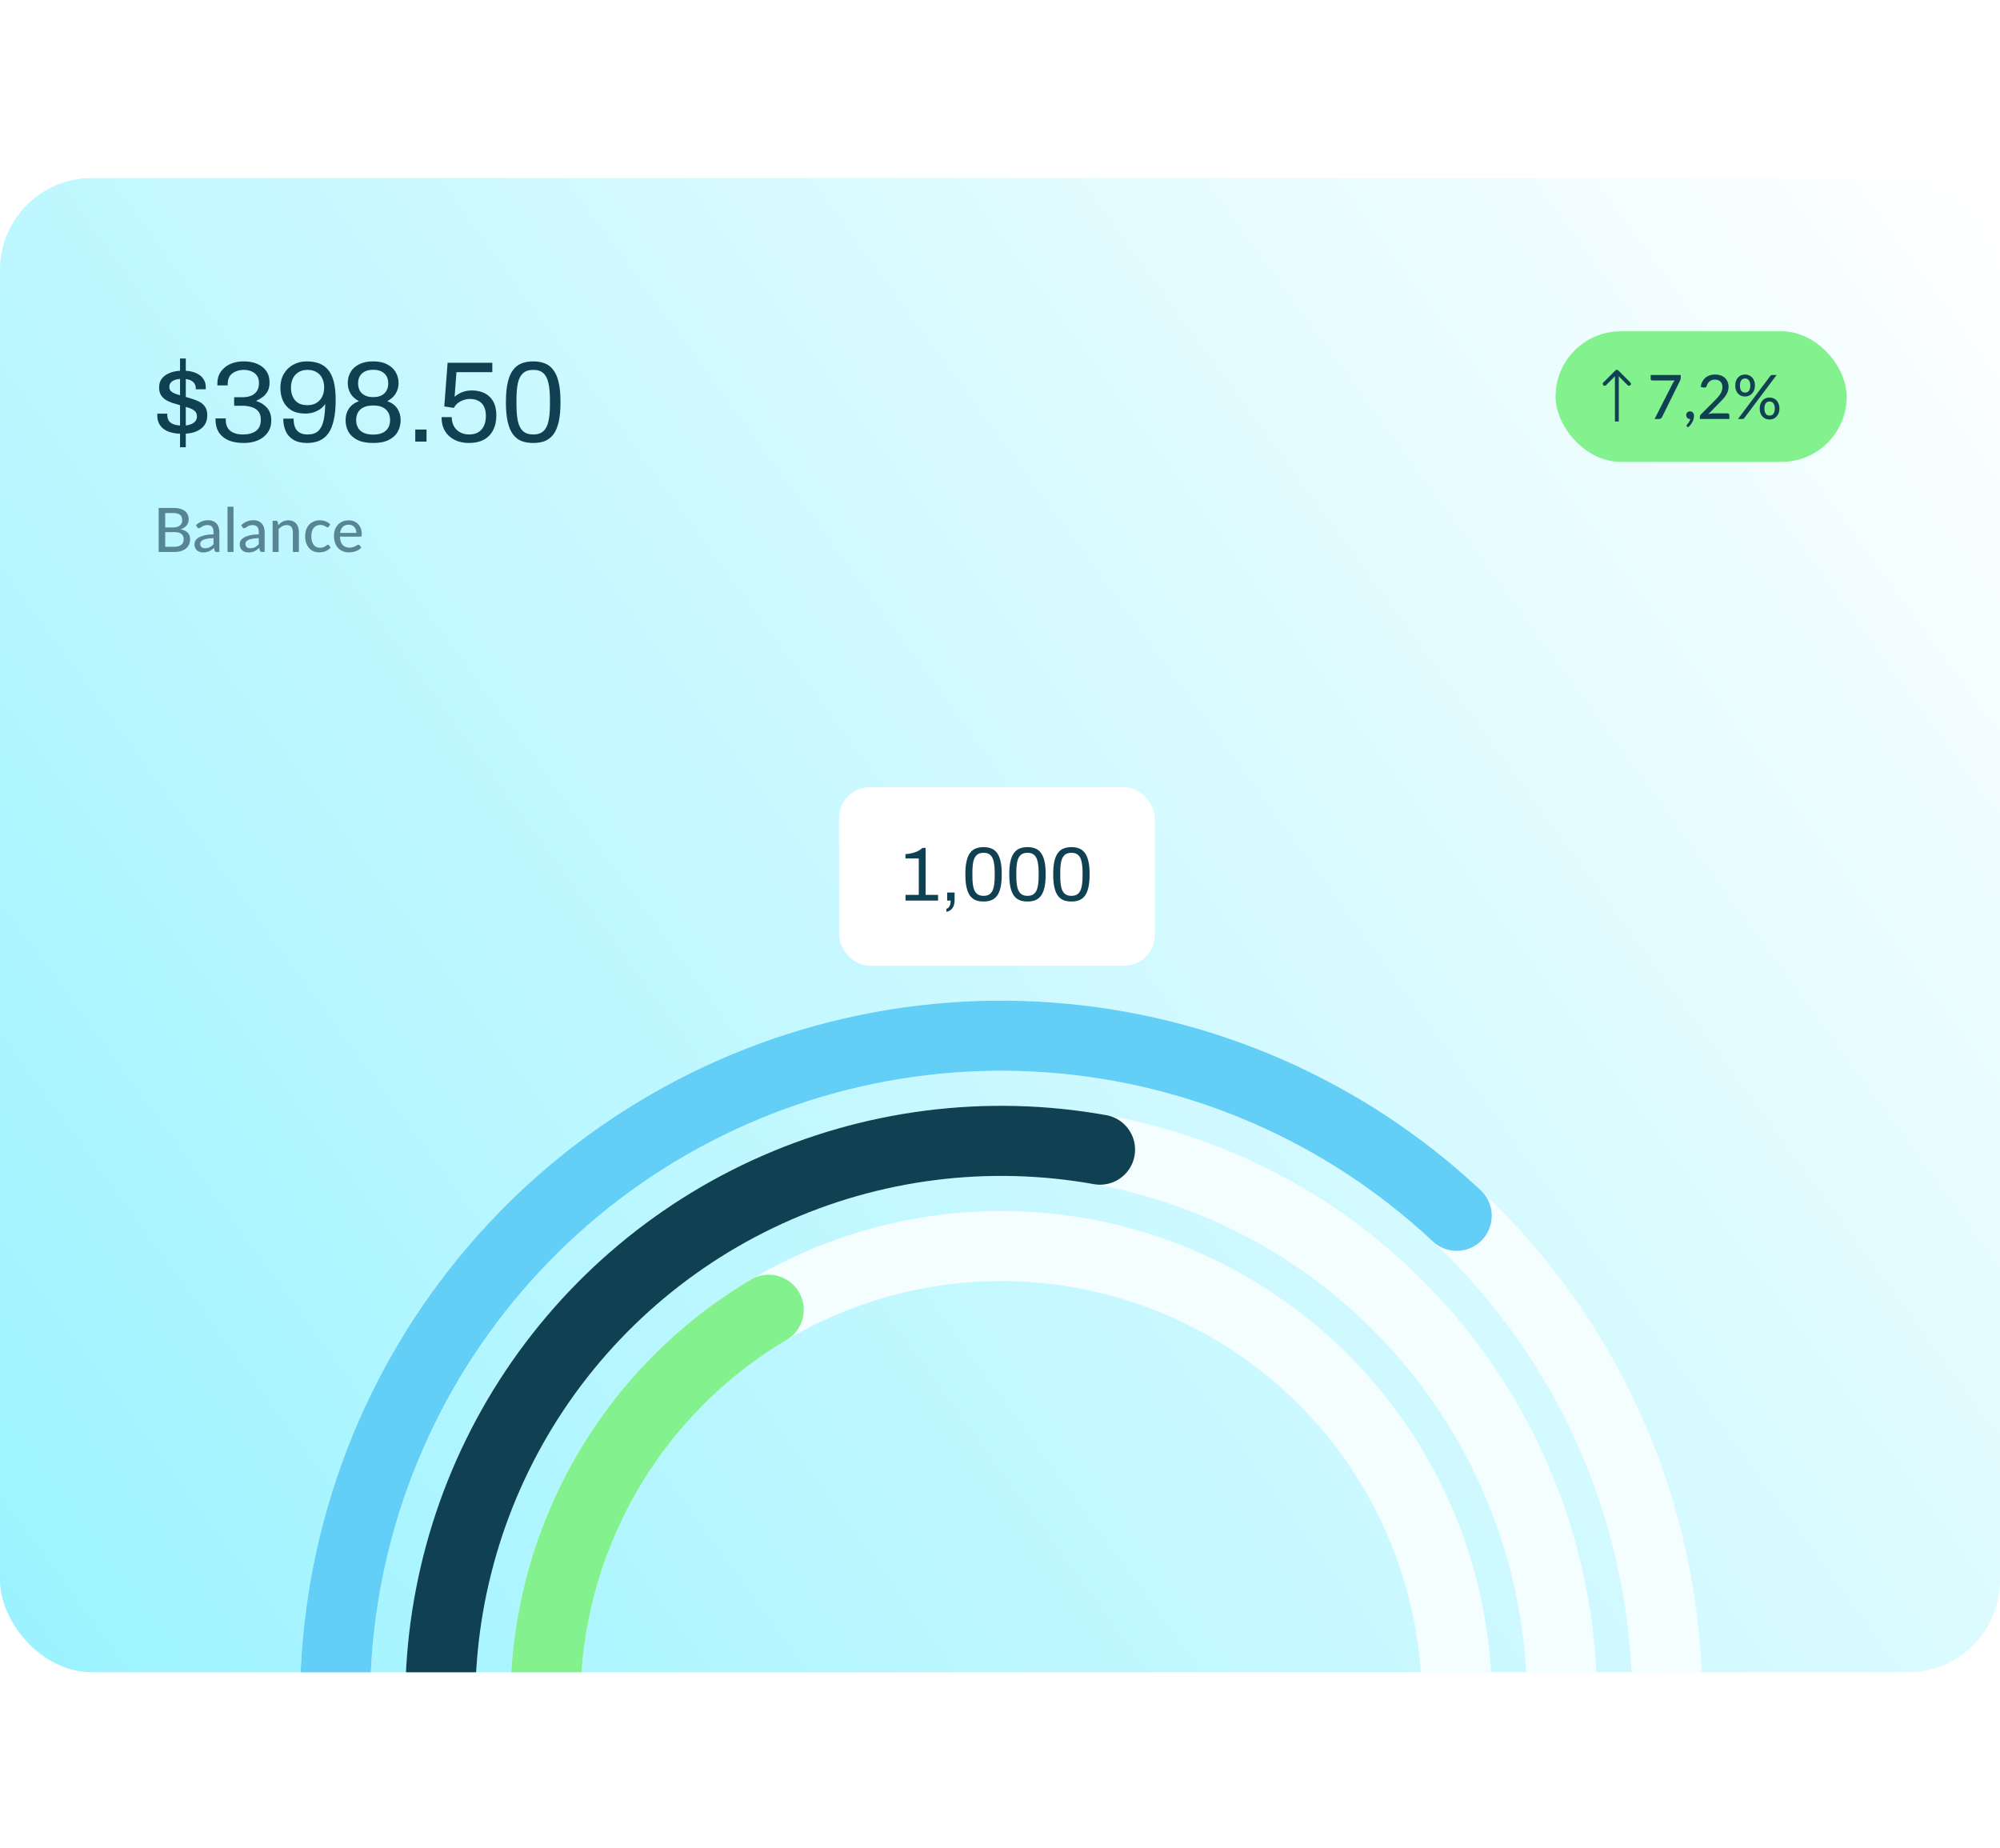 <svg width="580" height="536" viewBox="0 0 580 536" fill="none" xmlns="http://www.w3.org/2000/svg">
<g clip-path="url(#clip0_321_2062)">
<rect y="51.62" width="580" height="433.333" rx="26.667" fill="url(#paint0_linear_321_2062)"/>
<path d="M52.211 129.697V103.964H53.878V129.697H52.211ZM52.878 125.797C51.678 125.797 50.622 125.675 49.711 125.431C48.8 125.186 48.044 124.842 47.444 124.397C46.844 123.931 46.389 123.375 46.078 122.731C45.767 122.064 45.611 121.32 45.611 120.497C45.611 120.408 45.611 120.32 45.611 120.231C45.611 120.12 45.622 120.031 45.645 119.964H48.544C48.522 120.053 48.511 120.131 48.511 120.197C48.511 120.242 48.511 120.297 48.511 120.364C48.533 121.142 48.733 121.764 49.111 122.231C49.511 122.675 50.056 122.986 50.745 123.164C51.433 123.342 52.2 123.431 53.044 123.431C53.778 123.431 54.456 123.331 55.078 123.131C55.7 122.931 56.189 122.642 56.544 122.264C56.922 121.864 57.111 121.375 57.111 120.797C57.111 120.042 56.867 119.475 56.378 119.097C55.911 118.72 55.289 118.42 54.511 118.197C53.733 117.953 52.922 117.708 52.078 117.464C51.367 117.264 50.656 117.053 49.944 116.831C49.233 116.586 48.589 116.286 48.011 115.931C47.456 115.553 47 115.086 46.645 114.531C46.311 113.953 46.145 113.231 46.145 112.364C46.145 111.586 46.3 110.897 46.611 110.297C46.944 109.697 47.411 109.197 48.011 108.797C48.611 108.375 49.333 108.053 50.178 107.831C51.044 107.608 52 107.497 53.044 107.497C54.156 107.497 55.122 107.62 55.944 107.864C56.789 108.108 57.489 108.453 58.044 108.897C58.6 109.342 59.011 109.853 59.278 110.431C59.544 111.008 59.678 111.62 59.678 112.264C59.678 112.375 59.678 112.497 59.678 112.631C59.678 112.742 59.667 112.831 59.645 112.897H56.778V112.531C56.778 112.086 56.656 111.664 56.411 111.264C56.189 110.864 55.789 110.531 55.211 110.264C54.656 109.997 53.878 109.864 52.878 109.864C52.233 109.864 51.678 109.92 51.211 110.031C50.745 110.142 50.356 110.297 50.044 110.497C49.733 110.697 49.5 110.942 49.344 111.231C49.189 111.497 49.111 111.82 49.111 112.197C49.111 112.775 49.3 113.22 49.678 113.531C50.056 113.842 50.556 114.097 51.178 114.297C51.822 114.497 52.511 114.708 53.245 114.931C54.022 115.153 54.811 115.386 55.611 115.631C56.433 115.875 57.178 116.175 57.844 116.531C58.533 116.886 59.078 117.375 59.478 117.997C59.9 118.597 60.111 119.397 60.111 120.397C60.111 121.308 59.933 122.108 59.578 122.797C59.222 123.486 58.711 124.053 58.044 124.497C57.4 124.942 56.633 125.275 55.745 125.497C54.878 125.697 53.922 125.797 52.878 125.797ZM70.703 128.464C68.925 128.464 67.425 128.197 66.203 127.664C64.981 127.108 64.059 126.331 63.437 125.331C62.814 124.331 62.503 123.142 62.503 121.764V121.331H65.47V121.764C65.47 123.142 65.903 124.197 66.77 124.931C67.659 125.642 68.881 125.997 70.437 125.997C71.992 125.997 73.248 125.664 74.203 124.997C75.159 124.308 75.637 123.22 75.637 121.731C75.637 120.642 75.381 119.808 74.87 119.231C74.359 118.653 73.692 118.253 72.87 118.031C72.07 117.786 71.214 117.664 70.303 117.664H67.903V115.197H70.403C71.248 115.197 72.025 115.064 72.737 114.797C73.448 114.531 74.014 114.097 74.437 113.497C74.881 112.875 75.103 112.075 75.103 111.097C75.103 110.208 74.903 109.486 74.503 108.931C74.126 108.375 73.603 107.964 72.937 107.697C72.27 107.408 71.537 107.264 70.737 107.264C69.848 107.264 69.048 107.42 68.337 107.731C67.626 108.02 67.059 108.464 66.637 109.064C66.237 109.664 66.037 110.42 66.037 111.331V111.764H63.037V111.164C63.037 109.897 63.359 108.786 64.003 107.831C64.67 106.875 65.57 106.131 66.703 105.597C67.859 105.064 69.181 104.797 70.67 104.797C72.137 104.797 73.425 105.031 74.537 105.497C75.67 105.964 76.559 106.653 77.203 107.564C77.848 108.475 78.17 109.597 78.17 110.931C78.17 111.908 77.992 112.742 77.637 113.431C77.281 114.097 76.814 114.653 76.237 115.097C75.659 115.542 75.037 115.908 74.37 116.197V116.331C75.592 116.686 76.614 117.331 77.437 118.264C78.259 119.197 78.67 120.42 78.67 121.931C78.67 123.286 78.326 124.453 77.637 125.431C76.97 126.408 76.025 127.164 74.803 127.697C73.603 128.208 72.237 128.464 70.703 128.464ZM89.045 128.464C87.422 128.464 86.1 128.153 85.078 127.531C84.056 126.908 83.311 126.064 82.845 124.997C82.378 123.931 82.145 122.731 82.145 121.397H85.145C85.145 122.42 85.289 123.275 85.578 123.964C85.889 124.653 86.345 125.164 86.945 125.497C87.545 125.831 88.3 125.997 89.211 125.997C90.567 125.997 91.6 125.653 92.311 124.964C93.045 124.253 93.556 123.231 93.845 121.897C94.134 120.564 94.289 118.975 94.311 117.131C94.022 117.62 93.589 118.086 93.011 118.531C92.434 118.953 91.756 119.297 90.978 119.564C90.222 119.808 89.411 119.931 88.545 119.931C86.9 119.931 85.545 119.608 84.478 118.964C83.411 118.297 82.611 117.397 82.078 116.264C81.567 115.131 81.311 113.864 81.311 112.464C81.311 110.908 81.645 109.564 82.311 108.431C82.978 107.275 83.889 106.386 85.045 105.764C86.2 105.12 87.5 104.797 88.945 104.797C90.256 104.797 91.434 104.986 92.478 105.364C93.522 105.742 94.4 106.353 95.111 107.197C95.845 108.042 96.4 109.186 96.778 110.631C97.156 112.053 97.345 113.831 97.345 115.964C97.345 118.297 97.156 120.264 96.778 121.864C96.422 123.464 95.889 124.753 95.178 125.731C94.467 126.686 93.589 127.386 92.545 127.831C91.522 128.253 90.356 128.464 89.045 128.464ZM89.145 117.497C90.234 117.497 91.134 117.264 91.845 116.797C92.578 116.331 93.123 115.708 93.478 114.931C93.834 114.153 94.011 113.286 94.011 112.331C94.011 111.397 93.834 110.553 93.478 109.797C93.145 109.02 92.611 108.408 91.878 107.964C91.167 107.497 90.267 107.264 89.178 107.264C88.089 107.264 87.189 107.508 86.478 107.997C85.767 108.464 85.234 109.086 84.878 109.864C84.545 110.642 84.378 111.52 84.378 112.497C84.378 113.408 84.545 114.242 84.878 114.997C85.211 115.753 85.722 116.364 86.411 116.831C87.123 117.275 88.034 117.497 89.145 117.497ZM108.219 128.464C106.331 128.464 104.797 128.164 103.619 127.564C102.442 126.964 101.575 126.164 101.019 125.164C100.486 124.164 100.219 123.053 100.219 121.831C100.219 120.586 100.531 119.486 101.153 118.531C101.775 117.575 102.753 116.842 104.086 116.331C103.019 115.775 102.208 115.042 101.653 114.131C101.119 113.22 100.853 112.208 100.853 111.097C100.853 109.92 101.119 108.864 101.653 107.931C102.208 106.975 103.031 106.22 104.119 105.664C105.231 105.086 106.597 104.797 108.219 104.797C109.842 104.797 111.197 105.086 112.286 105.664C113.375 106.22 114.197 106.975 114.753 107.931C115.308 108.864 115.586 109.92 115.586 111.097C115.586 112.208 115.308 113.22 114.753 114.131C114.197 115.042 113.386 115.775 112.319 116.331C113.675 116.842 114.653 117.575 115.253 118.531C115.875 119.486 116.186 120.586 116.186 121.831C116.186 123.053 115.908 124.164 115.353 125.164C114.819 126.164 113.964 126.964 112.786 127.564C111.631 128.164 110.108 128.464 108.219 128.464ZM108.219 126.031C109.842 126.031 111.064 125.653 111.886 124.897C112.708 124.142 113.119 123.108 113.119 121.797C113.119 120.508 112.708 119.486 111.886 118.731C111.064 117.975 109.842 117.597 108.219 117.597C106.597 117.597 105.364 117.975 104.519 118.731C103.697 119.486 103.286 120.508 103.286 121.797C103.286 123.108 103.697 124.142 104.519 124.897C105.364 125.653 106.597 126.031 108.219 126.031ZM108.219 115.164C109.575 115.164 110.642 114.82 111.419 114.131C112.197 113.42 112.586 112.431 112.586 111.164C112.586 109.92 112.197 108.953 111.419 108.264C110.642 107.575 109.575 107.231 108.219 107.231C106.864 107.231 105.797 107.575 105.019 108.264C104.242 108.953 103.853 109.92 103.853 111.164C103.853 112.431 104.242 113.42 105.019 114.131C105.797 114.82 106.864 115.164 108.219 115.164ZM120.427 128.064V124.564H123.693V128.064H120.427ZM136.038 128.464C134.438 128.464 133.038 128.164 131.838 127.564C130.638 126.964 129.705 126.108 129.038 124.997C128.372 123.864 128.038 122.52 128.038 120.964H131.005C131.005 122.008 131.227 122.908 131.672 123.664C132.116 124.42 132.716 124.997 133.472 125.397C134.249 125.797 135.105 125.997 136.038 125.997C136.994 125.997 137.838 125.808 138.572 125.431C139.305 125.031 139.872 124.431 140.272 123.631C140.694 122.831 140.905 121.82 140.905 120.597C140.905 119.486 140.716 118.575 140.338 117.864C139.96 117.131 139.416 116.586 138.705 116.231C138.016 115.875 137.216 115.697 136.305 115.697C135.638 115.697 135.005 115.808 134.405 116.031C133.805 116.231 133.26 116.52 132.772 116.897C132.305 117.275 131.916 117.742 131.605 118.297L128.838 117.864L129.805 105.197H142.772V107.931H132.372L131.838 115.064C132.216 114.731 132.638 114.431 133.105 114.164C133.594 113.875 134.149 113.653 134.772 113.497C135.394 113.32 136.105 113.231 136.905 113.231C138.216 113.231 139.405 113.486 140.472 113.997C141.538 114.508 142.383 115.297 143.005 116.364C143.627 117.431 143.938 118.808 143.938 120.497C143.938 122.164 143.616 123.597 142.972 124.797C142.349 125.997 141.449 126.908 140.272 127.531C139.094 128.153 137.683 128.464 136.038 128.464ZM154.648 128.464C153.403 128.464 152.292 128.286 151.315 127.931C150.337 127.553 149.503 126.92 148.815 126.031C148.126 125.12 147.603 123.908 147.248 122.397C146.892 120.864 146.715 118.942 146.715 116.631C146.715 114.32 146.892 112.408 147.248 110.897C147.603 109.364 148.126 108.153 148.815 107.264C149.503 106.353 150.337 105.72 151.315 105.364C152.292 104.986 153.403 104.797 154.648 104.797C155.892 104.797 156.992 104.986 157.948 105.364C158.926 105.72 159.759 106.353 160.448 107.264C161.137 108.153 161.659 109.364 162.015 110.897C162.37 112.408 162.548 114.32 162.548 116.631C162.548 118.942 162.37 120.864 162.015 122.397C161.659 123.908 161.137 125.12 160.448 126.031C159.759 126.92 158.926 127.553 157.948 127.931C156.992 128.286 155.892 128.464 154.648 128.464ZM154.648 125.997C155.915 125.997 156.892 125.675 157.581 125.031C158.292 124.386 158.781 123.431 159.048 122.164C159.337 120.897 159.481 119.32 159.481 117.431V115.897C159.481 113.986 159.337 112.397 159.048 111.131C158.781 109.842 158.292 108.875 157.581 108.231C156.892 107.586 155.915 107.264 154.648 107.264C153.381 107.264 152.392 107.586 151.681 108.231C150.97 108.875 150.47 109.831 150.181 111.097C149.915 112.364 149.781 113.953 149.781 115.864V117.364C149.781 119.253 149.915 120.842 150.181 122.131C150.47 123.42 150.97 124.386 151.681 125.031C152.392 125.675 153.381 125.997 154.648 125.997Z" fill="#104152"/>
<path d="M50.578 158.562C51.058 158.562 51.467 158.505 51.804 158.393C52.148 158.28 52.427 158.126 52.64 157.931C52.859 157.735 53.019 157.504 53.12 157.237C53.221 156.965 53.271 156.668 53.271 156.348C53.271 155.714 53.052 155.217 52.613 154.855C52.175 154.488 51.496 154.304 50.578 154.304H47.911V158.562H50.578ZM47.911 148.784V152.962H50.089C51.019 152.962 51.71 152.775 52.16 152.402C52.616 152.022 52.844 151.513 52.844 150.873C52.844 150.144 52.628 149.614 52.196 149.282C51.763 148.95 51.09 148.784 50.178 148.784H47.911ZM50.178 147.3C50.978 147.3 51.662 147.377 52.231 147.531C52.806 147.685 53.277 147.907 53.645 148.197C54.012 148.488 54.282 148.84 54.453 149.255C54.631 149.664 54.72 150.129 54.72 150.651C54.72 150.959 54.673 151.255 54.578 151.54C54.483 151.824 54.338 152.091 54.142 152.34C53.947 152.582 53.701 152.802 53.404 152.997C53.108 153.193 52.758 153.356 52.356 153.486C54.21 153.854 55.138 154.822 55.138 156.393C55.138 156.938 55.037 157.436 54.836 157.886C54.634 158.331 54.341 158.716 53.956 159.042C53.57 159.368 53.096 159.62 52.533 159.797C51.97 159.975 51.33 160.064 50.613 160.064H46.018V147.3H50.178ZM61.922 156.055C61.217 156.079 60.618 156.135 60.126 156.224C59.634 156.307 59.234 156.42 58.926 156.562C58.618 156.704 58.396 156.873 58.26 157.068C58.123 157.258 58.055 157.471 58.055 157.708C58.055 157.934 58.091 158.129 58.162 158.295C58.239 158.455 58.34 158.588 58.464 158.695C58.594 158.796 58.745 158.87 58.917 158.917C59.089 158.965 59.276 158.988 59.477 158.988C59.744 158.988 59.987 158.962 60.206 158.908C60.431 158.855 60.642 158.781 60.837 158.686C61.033 158.585 61.22 158.464 61.397 158.322C61.575 158.18 61.75 158.017 61.922 157.833V156.055ZM56.837 152.295C57.341 151.815 57.886 151.457 58.473 151.22C59.066 150.982 59.714 150.864 60.42 150.864C60.935 150.864 61.391 150.95 61.788 151.122C62.185 151.288 62.52 151.522 62.793 151.824C63.066 152.126 63.27 152.488 63.406 152.908C63.548 153.329 63.62 153.794 63.62 154.304V160.064H62.846C62.674 160.064 62.544 160.037 62.455 159.984C62.366 159.925 62.295 159.818 62.242 159.664L62.055 158.873C61.824 159.086 61.596 159.276 61.371 159.442C61.145 159.602 60.908 159.741 60.66 159.86C60.417 159.972 60.156 160.058 59.877 160.117C59.599 160.177 59.291 160.206 58.953 160.206C58.597 160.206 58.263 160.159 57.949 160.064C57.64 159.963 57.371 159.812 57.14 159.611C56.908 159.409 56.725 159.157 56.589 158.855C56.458 158.553 56.393 158.2 56.393 157.797C56.393 157.442 56.488 157.101 56.677 156.775C56.873 156.443 57.187 156.147 57.62 155.886C58.058 155.625 58.627 155.412 59.326 155.246C60.031 155.08 60.897 154.985 61.922 154.962V154.304C61.922 153.622 61.777 153.113 61.486 152.775C61.196 152.437 60.769 152.268 60.206 152.268C59.827 152.268 59.507 152.316 59.246 152.411C58.991 152.505 58.769 152.612 58.58 152.731C58.396 152.843 58.233 152.947 58.091 153.042C57.954 153.137 57.812 153.184 57.664 153.184C57.545 153.184 57.442 153.151 57.353 153.086C57.27 153.021 57.202 152.944 57.148 152.855L56.837 152.295ZM67.718 146.944V160.064H65.976V146.944H67.718ZM75.047 156.055C74.342 156.079 73.743 156.135 73.251 156.224C72.759 156.307 72.359 156.42 72.051 156.562C71.743 156.704 71.521 156.873 71.385 157.068C71.248 157.258 71.18 157.471 71.18 157.708C71.18 157.934 71.216 158.129 71.287 158.295C71.364 158.455 71.465 158.588 71.589 158.695C71.719 158.796 71.871 158.87 72.042 158.917C72.214 158.965 72.401 158.988 72.602 158.988C72.869 158.988 73.112 158.962 73.331 158.908C73.556 158.855 73.767 158.781 73.962 158.686C74.158 158.585 74.345 158.464 74.522 158.322C74.7 158.18 74.875 158.017 75.047 157.833V156.055ZM69.962 152.295C70.466 151.815 71.011 151.457 71.598 151.22C72.191 150.982 72.839 150.864 73.545 150.864C74.06 150.864 74.516 150.95 74.913 151.122C75.311 151.288 75.645 151.522 75.918 151.824C76.191 152.126 76.395 152.488 76.531 152.908C76.674 153.329 76.745 153.794 76.745 154.304V160.064H75.971C75.799 160.064 75.669 160.037 75.58 159.984C75.491 159.925 75.42 159.818 75.367 159.664L75.18 158.873C74.949 159.086 74.721 159.276 74.496 159.442C74.27 159.602 74.034 159.741 73.785 159.86C73.542 159.972 73.281 160.058 73.002 160.117C72.724 160.177 72.416 160.206 72.078 160.206C71.722 160.206 71.388 160.159 71.073 160.064C70.765 159.963 70.496 159.812 70.265 159.611C70.034 159.409 69.85 159.157 69.713 158.855C69.583 158.553 69.518 158.2 69.518 157.797C69.518 157.442 69.613 157.101 69.802 156.775C69.998 156.443 70.312 156.147 70.745 155.886C71.183 155.625 71.752 155.412 72.451 155.246C73.156 155.08 74.022 154.985 75.047 154.962V154.304C75.047 153.622 74.902 153.113 74.611 152.775C74.321 152.437 73.894 152.268 73.331 152.268C72.952 152.268 72.632 152.316 72.371 152.411C72.116 152.505 71.894 152.612 71.705 152.731C71.521 152.843 71.358 152.947 71.216 153.042C71.079 153.137 70.937 153.184 70.789 153.184C70.671 153.184 70.567 153.151 70.478 153.086C70.395 153.021 70.327 152.944 70.273 152.855L69.962 152.295ZM80.692 152.286C80.887 152.079 81.092 151.889 81.305 151.717C81.518 151.545 81.743 151.4 81.981 151.282C82.224 151.157 82.481 151.062 82.754 150.997C83.032 150.926 83.329 150.891 83.643 150.891C84.141 150.891 84.576 150.974 84.95 151.14C85.329 151.305 85.646 151.54 85.901 151.842C86.155 152.138 86.348 152.497 86.478 152.917C86.609 153.338 86.674 153.803 86.674 154.313V160.064H84.932V154.313C84.932 153.667 84.784 153.166 84.487 152.811C84.191 152.449 83.738 152.268 83.127 152.268C82.683 152.268 82.265 152.375 81.874 152.588C81.489 152.796 81.13 153.08 80.798 153.442V160.064H79.065V151.033H80.105C80.348 151.033 80.499 151.148 80.558 151.38L80.692 152.286ZM95.342 152.722C95.288 152.787 95.235 152.84 95.182 152.882C95.134 152.917 95.063 152.935 94.969 152.935C94.874 152.935 94.773 152.9 94.666 152.828C94.566 152.751 94.435 152.671 94.275 152.588C94.121 152.5 93.931 152.42 93.706 152.348C93.487 152.271 93.214 152.233 92.888 152.233C92.462 152.233 92.085 152.31 91.76 152.464C91.434 152.618 91.161 152.837 90.942 153.122C90.728 153.406 90.566 153.753 90.453 154.162C90.34 154.571 90.284 155.03 90.284 155.54C90.284 156.067 90.343 156.538 90.462 156.953C90.58 157.362 90.749 157.708 90.969 157.993C91.188 158.271 91.454 158.485 91.769 158.633C92.083 158.775 92.432 158.846 92.817 158.846C93.191 158.846 93.499 158.802 93.742 158.713C93.985 158.618 94.186 158.517 94.346 158.411C94.506 158.304 94.64 158.206 94.746 158.117C94.853 158.022 94.963 157.975 95.075 157.975C95.217 157.975 95.327 158.028 95.404 158.135L95.902 158.775C95.694 159.03 95.46 159.246 95.2 159.424C94.945 159.602 94.672 159.747 94.382 159.86C94.091 159.972 93.786 160.055 93.466 160.108C93.152 160.162 92.832 160.188 92.506 160.188C91.943 160.188 91.416 160.085 90.924 159.877C90.438 159.67 90.014 159.368 89.653 158.971C89.297 158.574 89.016 158.088 88.808 157.513C88.601 156.932 88.497 156.274 88.497 155.54C88.497 154.87 88.589 154.251 88.773 153.682C88.963 153.113 89.238 152.624 89.6 152.215C89.967 151.8 90.417 151.477 90.951 151.246C91.484 151.009 92.094 150.891 92.782 150.891C93.428 150.891 93.997 150.994 94.489 151.202C94.98 151.409 95.419 151.702 95.804 152.082L95.342 152.722ZM103.346 154.544C103.346 154.2 103.295 153.883 103.195 153.593C103.1 153.302 102.958 153.051 102.768 152.837C102.578 152.624 102.347 152.458 102.075 152.34C101.802 152.221 101.488 152.162 101.133 152.162C100.404 152.162 99.829 152.372 99.408 152.793C98.993 153.214 98.73 153.797 98.617 154.544H103.346ZM104.777 158.775C104.564 159.024 104.318 159.24 104.039 159.424C103.761 159.602 103.464 159.747 103.15 159.86C102.836 159.972 102.51 160.055 102.173 160.108C101.841 160.162 101.512 160.188 101.186 160.188C100.564 160.188 99.986 160.085 99.453 159.877C98.925 159.664 98.466 159.356 98.075 158.953C97.689 158.544 97.387 158.04 97.168 157.442C96.955 156.837 96.848 156.144 96.848 155.362C96.848 154.734 96.946 154.15 97.141 153.611C97.337 153.065 97.615 152.591 97.977 152.188C98.344 151.785 98.792 151.468 99.319 151.237C99.847 151.006 100.439 150.891 101.097 150.891C101.648 150.891 102.155 150.982 102.617 151.166C103.085 151.344 103.488 151.605 103.826 151.948C104.164 152.292 104.427 152.716 104.617 153.22C104.813 153.723 104.91 154.298 104.91 154.944C104.91 155.211 104.881 155.391 104.821 155.486C104.762 155.575 104.653 155.62 104.493 155.62H98.573C98.59 156.159 98.667 156.63 98.804 157.033C98.94 157.43 99.127 157.762 99.364 158.028C99.607 158.295 99.894 158.494 100.226 158.624C100.558 158.754 100.928 158.82 101.337 158.82C101.722 158.82 102.054 158.775 102.333 158.686C102.617 158.597 102.86 158.502 103.061 158.402C103.269 158.295 103.441 158.197 103.577 158.108C103.719 158.02 103.844 157.975 103.95 157.975C104.093 157.975 104.202 158.028 104.279 158.135L104.777 158.775Z" fill="#578595"/>
<rect x="451.111" y="96.064" width="84.444" height="37.889" rx="18.944" fill="#84F18F"/>
<path d="M469.282 107.393C469.065 107.176 468.713 107.176 468.496 107.393L464.961 110.929C464.744 111.146 464.744 111.498 464.961 111.715C465.178 111.931 465.529 111.931 465.746 111.715L468.889 108.572L472.032 111.715C472.249 111.931 472.6 111.931 472.817 111.715C473.034 111.498 473.034 111.146 472.817 110.929L469.282 107.393ZM468.333 107.786L468.333 122.231L469.444 122.231L469.444 107.786L468.333 107.786Z" fill="#104152"/>
<path d="M487.413 108.744V109.517C487.413 109.742 487.387 109.926 487.333 110.068C487.286 110.205 487.238 110.323 487.191 110.424L482.018 120.895C481.935 121.067 481.819 121.212 481.671 121.331C481.523 121.449 481.324 121.508 481.075 121.508H479.831L485.084 111.188C485.173 111.022 485.262 110.871 485.351 110.735C485.44 110.593 485.538 110.462 485.644 110.344H479.12C479.007 110.344 478.91 110.302 478.827 110.219C478.744 110.136 478.702 110.039 478.702 109.926V108.744H487.413ZM490.09 121.508C489.93 121.508 489.782 121.479 489.646 121.419C489.515 121.36 489.4 121.28 489.299 121.179C489.204 121.073 489.13 120.948 489.077 120.806C489.024 120.664 488.997 120.51 488.997 120.344C488.997 120.202 489.024 120.068 489.077 119.944C489.13 119.813 489.204 119.701 489.299 119.606C489.4 119.511 489.518 119.437 489.655 119.384C489.791 119.325 489.942 119.295 490.108 119.295C490.298 119.295 490.464 119.331 490.606 119.402C490.754 119.467 490.875 119.562 490.97 119.686C491.071 119.805 491.145 119.944 491.192 120.104C491.24 120.264 491.264 120.436 491.264 120.619C491.264 120.886 491.225 121.168 491.148 121.464C491.071 121.76 490.958 122.053 490.81 122.344C490.662 122.634 490.478 122.916 490.259 123.188C490.04 123.461 489.791 123.713 489.512 123.944L489.219 123.668C489.13 123.585 489.086 123.493 489.086 123.393C489.086 123.351 489.098 123.307 489.121 123.259C489.151 123.218 489.187 123.176 489.228 123.135C489.287 123.07 489.364 122.984 489.459 122.877C489.554 122.771 489.646 122.646 489.735 122.504C489.829 122.368 489.915 122.213 489.992 122.042C490.075 121.876 490.135 121.698 490.17 121.508H490.09ZM500.917 119.864C501.107 119.864 501.255 119.92 501.362 120.033C501.468 120.139 501.522 120.282 501.522 120.459V121.508H492.953V120.913C492.953 120.794 492.976 120.67 493.024 120.539C493.071 120.403 493.151 120.282 493.264 120.175L497.299 116.131C497.637 115.793 497.942 115.467 498.215 115.153C498.488 114.839 498.719 114.528 498.908 114.219C499.098 113.905 499.243 113.585 499.344 113.259C499.45 112.933 499.504 112.59 499.504 112.228C499.504 111.873 499.448 111.562 499.335 111.295C499.222 111.022 499.068 110.797 498.873 110.619C498.677 110.442 498.446 110.308 498.179 110.219C497.913 110.131 497.625 110.086 497.317 110.086C497.009 110.086 496.725 110.131 496.464 110.219C496.209 110.308 495.981 110.433 495.779 110.593C495.578 110.753 495.409 110.942 495.273 111.162C495.136 111.381 495.039 111.618 494.979 111.873C494.896 112.098 494.79 112.249 494.659 112.326C494.535 112.403 494.351 112.421 494.108 112.379L493.202 112.219C493.285 111.627 493.448 111.105 493.69 110.655C493.933 110.205 494.239 109.828 494.606 109.526C494.973 109.218 495.394 108.987 495.868 108.833C496.348 108.679 496.864 108.602 497.415 108.602C497.972 108.602 498.485 108.685 498.953 108.851C499.427 109.011 499.836 109.245 500.179 109.553C500.523 109.861 500.793 110.237 500.988 110.682C501.184 111.12 501.282 111.618 501.282 112.175C501.282 112.649 501.21 113.091 501.068 113.499C500.932 113.902 500.742 114.288 500.499 114.655C500.262 115.022 499.984 115.381 499.664 115.731C499.35 116.074 499.015 116.424 498.659 116.779L495.424 120.086C495.673 120.021 495.922 119.968 496.17 119.926C496.425 119.885 496.665 119.864 496.89 119.864H500.917ZM508.936 111.828C508.936 112.326 508.856 112.771 508.696 113.162C508.542 113.553 508.335 113.885 508.074 114.157C507.813 114.424 507.508 114.631 507.159 114.779C506.815 114.922 506.453 114.993 506.074 114.993C505.665 114.993 505.286 114.922 504.936 114.779C504.593 114.631 504.293 114.424 504.039 114.157C503.784 113.885 503.582 113.553 503.434 113.162C503.292 112.771 503.221 112.326 503.221 111.828C503.221 111.319 503.292 110.865 503.434 110.468C503.582 110.071 503.784 109.736 504.039 109.464C504.293 109.185 504.593 108.975 504.936 108.833C505.286 108.685 505.665 108.611 506.074 108.611C506.483 108.611 506.859 108.685 507.203 108.833C507.553 108.975 507.855 109.185 508.11 109.464C508.37 109.736 508.572 110.071 508.714 110.468C508.862 110.865 508.936 111.319 508.936 111.828ZM507.585 111.828C507.585 111.449 507.544 111.129 507.461 110.868C507.384 110.602 507.277 110.388 507.141 110.228C507.004 110.062 506.844 109.944 506.661 109.873C506.477 109.796 506.282 109.757 506.074 109.757C505.867 109.757 505.671 109.796 505.487 109.873C505.304 109.944 505.144 110.062 505.007 110.228C504.877 110.388 504.773 110.602 504.696 110.868C504.619 111.129 504.581 111.449 504.581 111.828C504.581 112.196 504.619 112.51 504.696 112.771C504.773 113.025 504.877 113.233 505.007 113.393C505.144 113.553 505.304 113.668 505.487 113.739C505.671 113.811 505.867 113.846 506.074 113.846C506.282 113.846 506.477 113.811 506.661 113.739C506.844 113.668 507.004 113.553 507.141 113.393C507.277 113.233 507.384 113.025 507.461 112.771C507.544 112.51 507.585 112.196 507.585 111.828ZM513.381 109.028C513.446 108.951 513.52 108.886 513.603 108.833C513.692 108.773 513.813 108.744 513.967 108.744H515.221L505.852 121.233C505.787 121.316 505.71 121.384 505.621 121.437C505.532 121.485 505.425 121.508 505.301 121.508H504.012L513.381 109.028ZM516.039 118.495C516.039 118.993 515.959 119.437 515.799 119.828C515.644 120.219 515.437 120.551 515.176 120.824C514.916 121.091 514.61 121.298 514.261 121.446C513.917 121.588 513.556 121.659 513.176 121.659C512.767 121.659 512.388 121.588 512.039 121.446C511.695 121.298 511.396 121.091 511.141 120.824C510.886 120.551 510.684 120.219 510.536 119.828C510.394 119.437 510.323 118.993 510.323 118.495C510.323 117.985 510.394 117.532 510.536 117.135C510.684 116.738 510.886 116.403 511.141 116.131C511.396 115.852 511.695 115.642 512.039 115.499C512.388 115.357 512.767 115.286 513.176 115.286C513.585 115.286 513.962 115.357 514.305 115.499C514.655 115.642 514.957 115.852 515.212 116.131C515.473 116.403 515.674 116.738 515.816 117.135C515.964 117.532 516.039 117.985 516.039 118.495ZM514.687 118.495C514.687 118.116 514.646 117.796 514.563 117.535C514.486 117.274 514.379 117.064 514.243 116.904C514.107 116.738 513.947 116.619 513.763 116.548C513.579 116.471 513.384 116.433 513.176 116.433C512.963 116.433 512.764 116.471 512.581 116.548C512.403 116.619 512.246 116.738 512.11 116.904C511.979 117.064 511.876 117.274 511.799 117.535C511.722 117.796 511.683 118.116 511.683 118.495C511.683 118.868 511.722 119.182 511.799 119.437C511.876 119.692 511.979 119.899 512.11 120.059C512.246 120.219 512.403 120.335 512.581 120.406C512.764 120.477 512.963 120.513 513.176 120.513C513.384 120.513 513.579 120.477 513.763 120.406C513.947 120.335 514.107 120.219 514.243 120.059C514.379 119.899 514.486 119.692 514.563 119.437C514.646 119.182 514.687 118.868 514.687 118.495Z" fill="#104152"/>
<path d="M483.447 498.387C482.807 523.746 477.179 548.731 466.884 571.914C456.589 595.098 441.828 616.027 423.444 633.507C405.06 650.986 383.414 664.673 359.74 673.787C336.067 682.9 310.83 687.262 285.471 686.622C260.112 685.983 235.128 680.355 211.944 670.059C188.76 659.764 167.831 645.003 150.352 626.619C132.873 608.236 119.185 586.589 110.072 562.916C100.958 539.242 96.597 514.006 97.236 488.647C97.876 463.288 103.504 438.303 113.799 415.119C124.095 391.936 138.855 371.007 157.239 353.527C175.623 336.048 197.269 322.361 220.943 313.247C244.616 304.134 269.853 299.772 295.212 300.412C320.571 301.051 345.555 306.679 368.739 316.975C391.923 327.27 412.852 342.031 430.331 360.415C447.81 378.798 461.498 400.445 470.611 424.118C479.725 447.792 484.086 473.028 483.447 498.387L483.447 498.387Z" stroke="#F5FEFF" stroke-width="20.333" stroke-linecap="round" stroke-linejoin="round"/>
<path d="M483.447 498.387C482.332 542.586 466.089 585.064 437.43 618.73C408.771 652.396 369.43 675.212 325.976 683.368C282.522 691.525 237.585 684.527 198.669 663.545C159.752 642.563 129.211 608.865 112.145 568.079C95.079 527.293 92.521 481.887 104.898 439.442C117.275 396.997 143.838 360.082 180.152 334.862C216.465 309.641 260.331 297.641 304.426 300.865C348.521 304.088 390.176 322.341 422.435 352.575" stroke="#64CFF6" stroke-width="20.333" stroke-linecap="round" stroke-linejoin="round"/>
<path d="M452.957 497.619C452.418 518.974 447.679 540.013 439.009 559.537C430.339 579.06 417.909 596.684 402.428 611.404C386.947 626.123 368.718 637.649 348.783 645.324C328.847 652.998 307.595 656.671 286.24 656.133C264.886 655.594 243.846 650.855 224.323 642.185C204.799 633.515 187.175 621.085 172.456 605.604C157.736 590.123 146.21 571.894 138.536 551.959C130.861 532.023 127.188 510.772 127.727 489.417C128.265 468.062 133.005 447.022 141.674 427.499C150.344 407.976 162.774 390.351 178.255 375.632C193.736 360.912 211.965 349.386 231.9 341.712C251.836 334.037 273.088 330.364 294.443 330.903C315.798 331.441 336.837 336.181 356.361 344.851C375.884 353.52 393.508 365.951 408.228 381.432C422.947 396.913 434.473 415.141 442.148 435.077C449.822 455.012 453.495 476.264 452.957 497.619L452.957 497.619Z" stroke="#F5FEFF" stroke-width="20.333" stroke-linecap="round" stroke-linejoin="round"/>
<path d="M452.957 497.619C452.119 530.834 441.13 562.996 421.468 589.779C401.806 616.562 374.414 636.683 342.976 647.433C311.538 658.184 277.562 659.05 245.617 649.915C213.672 640.78 185.29 622.082 164.29 596.335C143.289 570.588 130.676 539.028 128.147 505.899C125.618 472.769 133.295 439.66 150.144 411.024C166.994 382.388 192.209 359.599 222.397 345.721C252.585 331.843 286.299 327.542 319.005 333.396" stroke="#104152" stroke-width="20.333" stroke-linecap="round" stroke-linejoin="round"/>
<path d="M422.466 496.849C422.029 514.2 418.178 531.294 411.134 547.157C404.09 563.02 393.99 577.34 381.412 589.299C368.833 601.259 354.023 610.623 337.825 616.859C321.627 623.095 304.36 626.079 287.009 625.641C269.659 625.204 252.564 621.353 236.701 614.309C220.838 607.265 206.519 597.165 194.559 584.587C182.6 572.008 173.235 557.198 166.999 541C160.764 524.803 157.779 507.535 158.217 490.185C158.654 472.834 162.505 455.739 169.549 439.876C176.594 424.014 186.693 409.694 199.272 397.734C211.85 385.775 226.661 376.41 242.858 370.174C259.056 363.939 276.323 360.954 293.674 361.392C311.025 361.83 328.119 365.68 343.982 372.725C359.845 379.769 374.165 389.868 386.124 402.447C398.084 415.025 407.448 429.836 413.684 446.033C419.92 462.231 422.904 479.498 422.466 496.849L422.466 496.849Z" stroke="#F5FEFF" stroke-width="20.333" stroke-linecap="round" stroke-linejoin="round"/>
<path d="M422.466 496.849C421.887 519.835 415.32 542.272 403.416 561.944C391.511 581.615 374.681 597.841 354.587 609.018C334.493 620.195 311.831 625.936 288.839 625.675C265.847 625.413 243.321 619.158 223.487 607.527C203.652 595.896 187.195 579.292 175.741 559.355C164.287 539.417 158.232 516.837 158.175 493.844C158.118 470.85 164.061 448.24 175.416 428.246C186.772 408.253 203.146 391.567 222.923 379.838" stroke="#84F18F" stroke-width="20.333" stroke-linecap="round" stroke-linejoin="round"/>
<g filter="url(#filter0_dd_321_2062)">
<rect x="243.333" y="210.509" width="91.556" height="51.778" rx="8.889" fill="white"/>
<path d="M262.6 243.397V241.731H266.445V231.175H262.578V229.931C263.126 229.886 263.689 229.805 264.267 229.686C264.859 229.568 265.437 229.383 266 229.131C266.563 228.864 267.074 228.523 267.533 228.109H268.422V241.731H272.045V243.397H262.6ZM274.455 246.664V245.753C274.737 245.694 274.966 245.553 275.144 245.331C275.337 245.109 275.478 244.827 275.566 244.486C275.655 244.16 275.7 243.797 275.7 243.397H274.678V241.064H276.833V243.153C276.833 244.012 276.707 244.679 276.455 245.153C276.218 245.642 275.915 245.997 275.544 246.22C275.189 246.442 274.826 246.59 274.455 246.664ZM285.241 243.664C284.411 243.664 283.67 243.546 283.018 243.309C282.367 243.057 281.811 242.634 281.352 242.042C280.893 241.434 280.544 240.627 280.307 239.62C280.07 238.597 279.952 237.316 279.952 235.775C279.952 234.234 280.07 232.96 280.307 231.953C280.544 230.931 280.893 230.123 281.352 229.531C281.811 228.923 282.367 228.501 283.018 228.264C283.67 228.012 284.411 227.886 285.241 227.886C286.07 227.886 286.804 228.012 287.441 228.264C288.093 228.501 288.648 228.923 289.107 229.531C289.567 230.123 289.915 230.931 290.152 231.953C290.389 232.96 290.507 234.234 290.507 235.775C290.507 237.316 290.389 238.597 290.152 239.62C289.915 240.627 289.567 241.434 289.107 242.042C288.648 242.634 288.093 243.057 287.441 243.309C286.804 243.546 286.07 243.664 285.241 243.664ZM285.241 242.02C286.085 242.02 286.737 241.805 287.196 241.375C287.67 240.946 287.996 240.309 288.174 239.464C288.367 238.62 288.463 237.568 288.463 236.309V235.286C288.463 234.012 288.367 232.953 288.174 232.109C287.996 231.249 287.67 230.605 287.196 230.175C286.737 229.746 286.085 229.531 285.241 229.531C284.396 229.531 283.737 229.746 283.263 230.175C282.789 230.605 282.456 231.242 282.263 232.086C282.085 232.931 281.996 233.99 281.996 235.264V236.264C281.996 237.523 282.085 238.583 282.263 239.442C282.456 240.301 282.789 240.946 283.263 241.375C283.737 241.805 284.396 242.02 285.241 242.02ZM297.979 243.664C297.15 243.664 296.409 243.546 295.757 243.309C295.105 243.057 294.55 242.634 294.091 242.042C293.631 241.434 293.283 240.627 293.046 239.62C292.809 238.597 292.691 237.316 292.691 235.775C292.691 234.234 292.809 232.96 293.046 231.953C293.283 230.931 293.631 230.123 294.091 229.531C294.55 228.923 295.105 228.501 295.757 228.264C296.409 228.012 297.15 227.886 297.979 227.886C298.809 227.886 299.542 228.012 300.179 228.264C300.831 228.501 301.387 228.923 301.846 229.531C302.305 230.123 302.654 230.931 302.891 231.953C303.128 232.96 303.246 234.234 303.246 235.775C303.246 237.316 303.128 238.597 302.891 239.62C302.654 240.627 302.305 241.434 301.846 242.042C301.387 242.634 300.831 243.057 300.179 243.309C299.542 243.546 298.809 243.664 297.979 243.664ZM297.979 242.02C298.824 242.02 299.476 241.805 299.935 241.375C300.409 240.946 300.735 240.309 300.913 239.464C301.105 238.62 301.202 237.568 301.202 236.309V235.286C301.202 234.012 301.105 232.953 300.913 232.109C300.735 231.249 300.409 230.605 299.935 230.175C299.476 229.746 298.824 229.531 297.979 229.531C297.135 229.531 296.476 229.746 296.002 230.175C295.528 230.605 295.194 231.242 295.002 232.086C294.824 232.931 294.735 233.99 294.735 235.264V236.264C294.735 237.523 294.824 238.583 295.002 239.442C295.194 240.301 295.528 240.946 296.002 241.375C296.476 241.805 297.135 242.02 297.979 242.02ZM310.718 243.664C309.889 243.664 309.148 243.546 308.496 243.309C307.844 243.057 307.289 242.634 306.829 242.042C306.37 241.434 306.022 240.627 305.785 239.62C305.548 238.597 305.429 237.316 305.429 235.775C305.429 234.234 305.548 232.96 305.785 231.953C306.022 230.931 306.37 230.123 306.829 229.531C307.289 228.923 307.844 228.501 308.496 228.264C309.148 228.012 309.889 227.886 310.718 227.886C311.548 227.886 312.281 228.012 312.918 228.264C313.57 228.501 314.126 228.923 314.585 229.531C315.044 230.123 315.392 230.931 315.629 231.953C315.866 232.96 315.985 234.234 315.985 235.775C315.985 237.316 315.866 238.597 315.629 239.62C315.392 240.627 315.044 241.434 314.585 242.042C314.126 242.634 313.57 243.057 312.918 243.309C312.281 243.546 311.548 243.664 310.718 243.664ZM310.718 242.02C311.563 242.02 312.214 241.805 312.674 241.375C313.148 240.946 313.474 240.309 313.651 239.464C313.844 238.62 313.94 237.568 313.94 236.309V235.286C313.94 234.012 313.844 232.953 313.651 232.109C313.474 231.249 313.148 230.605 312.674 230.175C312.214 229.746 311.563 229.531 310.718 229.531C309.874 229.531 309.214 229.746 308.74 230.175C308.266 230.605 307.933 231.242 307.74 232.086C307.563 232.931 307.474 233.99 307.474 235.264V236.264C307.474 237.523 307.563 238.583 307.74 239.442C307.933 240.301 308.266 240.946 308.74 241.375C309.214 241.805 309.874 242.02 310.718 242.02Z" fill="#104152"/>
</g>
</g>
<defs>
<filter id="filter0_dd_321_2062" x="230" y="210.509" width="118.222" height="78.445" filterUnits="userSpaceOnUse" color-interpolation-filters="sRGB">
<feFlood flood-opacity="0" result="BackgroundImageFix"/>
<feColorMatrix in="SourceAlpha" type="matrix" values="0 0 0 0 0 0 0 0 0 0 0 0 0 0 0 0 0 0 127 0" result="hardAlpha"/>
<feMorphology radius="2.222" operator="erode" in="SourceAlpha" result="effect1_dropShadow_321_2062"/>
<feOffset dy="4.444"/>
<feGaussianBlur stdDeviation="3.333"/>
<feColorMatrix type="matrix" values="0 0 0 0 0.063 0 0 0 0 0.094 0 0 0 0 0.157 0 0 0 0.03 0"/>
<feBlend mode="normal" in2="BackgroundImageFix" result="effect1_dropShadow_321_2062"/>
<feColorMatrix in="SourceAlpha" type="matrix" values="0 0 0 0 0 0 0 0 0 0 0 0 0 0 0 0 0 0 127 0" result="hardAlpha"/>
<feMorphology radius="4.444" operator="erode" in="SourceAlpha" result="effect2_dropShadow_321_2062"/>
<feOffset dy="13.333"/>
<feGaussianBlur stdDeviation="8.889"/>
<feColorMatrix type="matrix" values="0 0 0 0 0.063 0 0 0 0 0.094 0 0 0 0 0.157 0 0 0 0.08 0"/>
<feBlend mode="normal" in2="effect1_dropShadow_321_2062" result="effect2_dropShadow_321_2062"/>
<feBlend mode="normal" in="SourceGraphic" in2="effect2_dropShadow_321_2062" result="shape"/>
</filter>
<linearGradient id="paint0_linear_321_2062" x1="8.45431e-06" y1="484.953" x2="580" y2="61.064" gradientUnits="userSpaceOnUse">
<stop stop-color="#9AF3FF"/>
<stop offset="1" stop-color="white"/>
</linearGradient>
<clipPath id="clip0_321_2062">
<rect y="51.62" width="580" height="433.333" rx="26.667" fill="white"/>
</clipPath>
</defs>
</svg>
